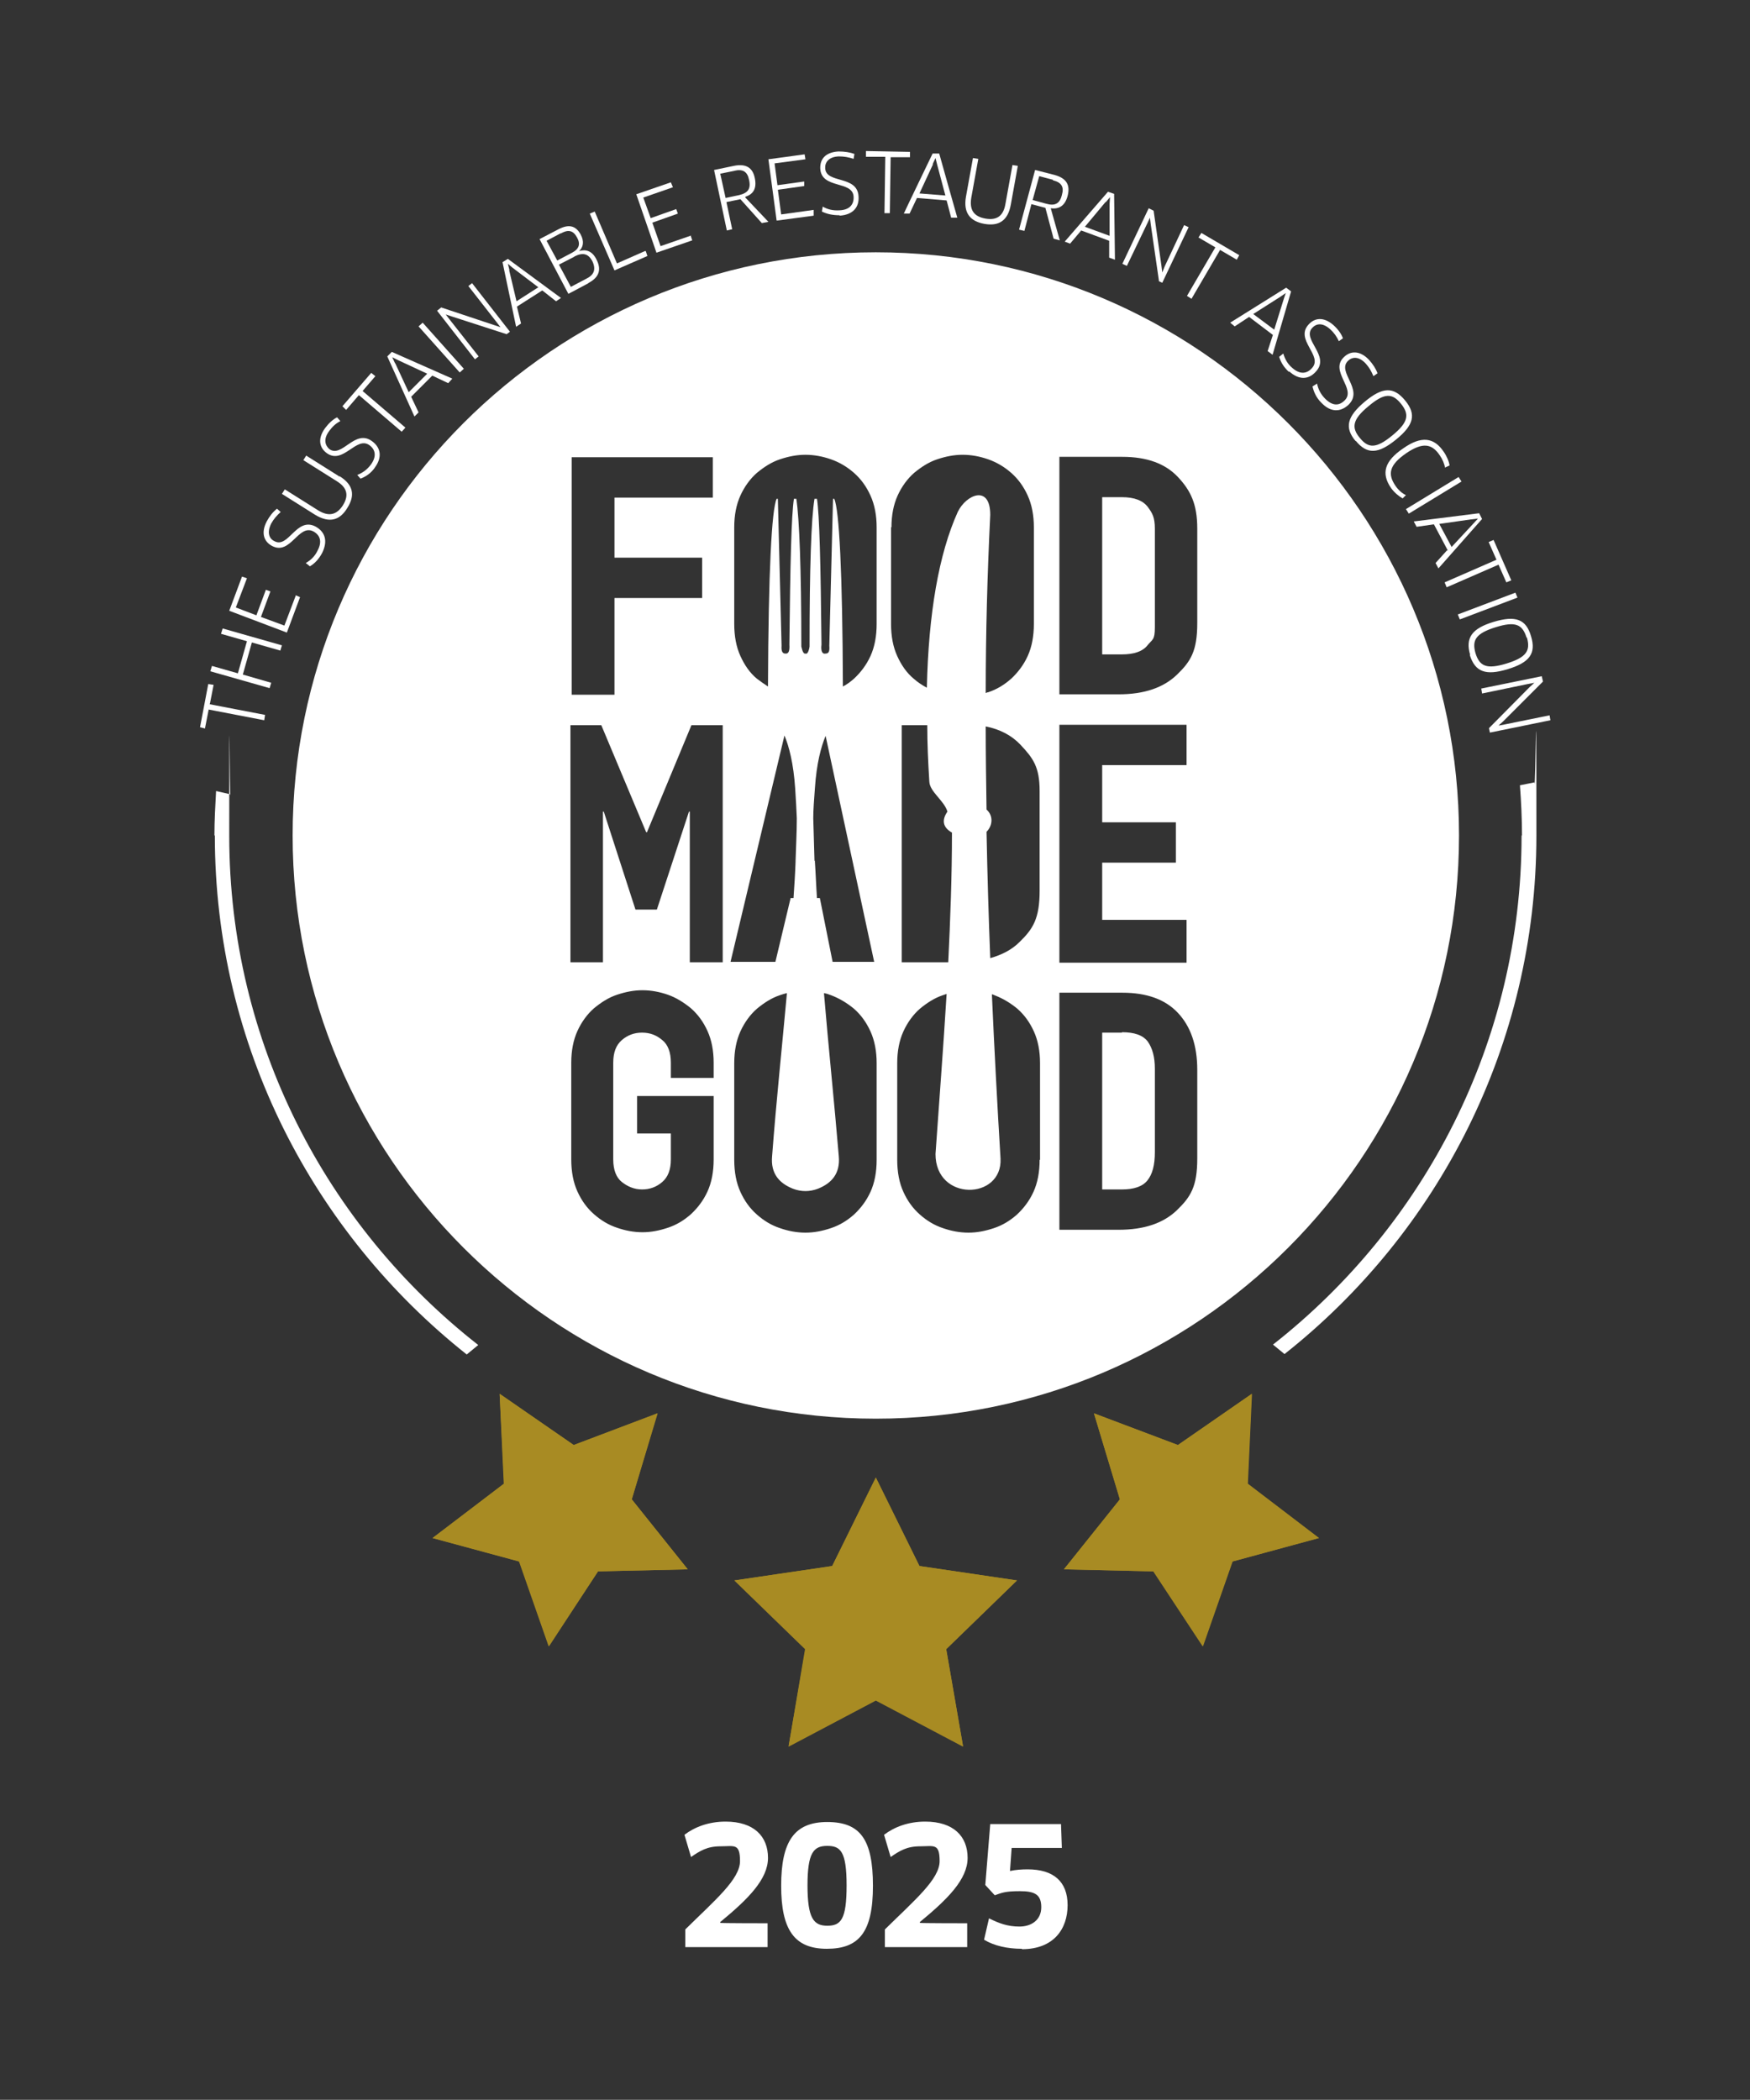 <?xml version="1.0" encoding="UTF-8"?> <svg xmlns="http://www.w3.org/2000/svg" version="1.1" viewBox="0 0 425.2 510.2"><rect x="0" y="0" width="425.2" height="510.2" fill="#333333" stroke="none"/><defs><style> .cls-1 { fill: #fff; } .cls-2 { fill: #a88b23; } </style></defs><!-- Generator: Adobe Illustrator 28.6.0, SVG Export Plug-In . SVG Version: 1.2.0 Build 709) --><g><g id="Layer_1"><g id="LOGO"><g><g><path class="cls-1" d="M50.9,171.1l13.5,2.6-.2,1.3-13.5-2.6-.9,4.6-1.2-.3,2-10.5,1.3.2-.9,4.6Z"></path><path class="cls-1" d="M68.2,158.1l-7-2-2.2,7.8,6.9,2-.4,1.3-14.4-4.1.4-1.3,6.3,1.8,2.2-7.8-6.3-1.8.4-1.3,14.4,4.1-.4,1.3Z"></path><path class="cls-1" d="M71.8,144.6l1.1.5-3.2,8.6-14-5.3,3.1-8.3,1.2.4-2.7,7.1,5,1.9,2.3-6.2,1.1.4-2.3,6.2,5.7,2.1,2.8-7.4Z"></path><path class="cls-1" d="M78.3,134.3c-.8,1.5-1.8,2.6-3,3.3l-1-.8c1.2-.7,2.2-1.6,2.9-3.1,1.1-2.1.6-3.7-1.1-4.6-3.6-1.8-5.5,5.8-9.9,3.6-2-1-2.9-3.1-1.4-6,.7-1.3,1.5-2.3,2.5-3.1l.9.8c-.9.8-1.7,1.7-2.3,2.8-1.1,2.2-.5,3.7.8,4.3,3.4,1.8,5.3-5.9,9.9-3.6,2.4,1.3,3.1,3.5,1.7,6.4Z"></path><path class="cls-1" d="M82.5,115.7c3.4,2.1,3.8,4.7,1.9,7.7-1.8,3-4.3,3.8-7.8,1.7l-8.1-5.1.7-1.1,8.1,5.1c2.6,1.6,4.5,1.1,6-1.2,1.5-2.4,1.1-4.3-1.5-5.9l-8.1-5.1.7-1.1,8.1,5.1Z"></path><path class="cls-1" d="M91.1,113.6c-1,1.4-2.2,2.2-3.5,2.7l-.8-.9c1.3-.5,2.4-1.3,3.3-2.5,1.4-1.9,1.2-3.6-.3-4.7-3.2-2.4-6.4,4.8-10.4,1.9-1.8-1.3-2.3-3.5-.4-6.1.9-1.2,1.9-2.1,2.9-2.6l.8.9c-1.1.6-1.9,1.3-2.7,2.4-1.5,2-1,3.5,0,4.4,3.1,2.3,6.2-5,10.4-1.9,2.2,1.6,2.5,4,.6,6.5Z"></path><path class="cls-1" d="M88.1,95l10.4,8.9-.9,1-10.4-8.9-3.1,3.6-.9-.9,7-8.1,1,.8-3.1,3.6Z"></path><path class="cls-1" d="M105,91.3l-5.1,5.1,1.8,3.8-1,1-6.6-14.6,1.1-1.1,14.7,6.5-1,1.1-3.8-1.8ZM96,88.2l3.3,7.1,4.5-4.5-7.1-3.3-1.4-.7h0s.7,1.5.7,1.5Z"></path><path class="cls-1" d="M101.7,79.3l1-.9,10,11.2-1,.9-10-11.2Z"></path><path class="cls-1" d="M123.1,81.2l-13.3-4.3-1.5-.5h0s1,1.3,1,1.3l7,8.9-.9.7-9.2-11.8,1-.8,12.9,4.3,1.5.5h0s-1-1.3-1-1.3l-6.8-8.7.9-.7,9.2,11.8-.8.6Z"></path><path class="cls-1" d="M131.7,70.6l-6.1,3.9,1,4.1-1.2.8-3.3-15.7,1.3-.8,12.9,9.5-1.2.8-3.3-2.6ZM123.7,65.6l1.8,7.6,5.3-3.4-6.2-4.7-1.2-1h0s.4,1.6.4,1.6Z"></path><path class="cls-1" d="M143,68.8l-4.9,2.6-7-13.3,4.6-2.4c2.5-1.3,4.2-.9,5.4,1.3.9,1.7.6,3.1-.4,4h0c1.7-.5,3.2,0,4.2,2,1.2,2.3.9,4.3-2,5.8ZM136.2,56.7l-3.4,1.8,2.6,4.8,3.6-1.9c1.7-.9,2.1-2.1,1.2-3.7-.9-1.7-2.1-2-3.9-1ZM139.5,62.4l-3.7,1.9,2.9,5.4,3.8-2c1.8-.9,2.4-2.2,1.4-4.3-1-1.8-2.3-2.1-4.3-1.1Z"></path><path class="cls-1" d="M156.9,61l.4,1.2-8,3.5-6-13.8,1.2-.5,5.4,12.6,6.8-3Z"></path><path class="cls-1" d="M167.8,57.2l.4,1.2-8.7,3-4.9-14.2,8.4-2.9.5,1.2-7.2,2.5,1.8,5,6.2-2.2.4,1.1-6.2,2.2,2,5.7,7.5-2.6Z"></path><path class="cls-1" d="M181.1,48l5.6,5.9-1.6.3-5.2-5.8-3.4.7,1.4,6.6-1.3.3-3.1-14.7,4.8-1c2.9-.6,4.6.4,5.1,3,.5,2.4-.3,3.9-2.3,4.5ZM178.5,41.5l-3.5.7,1.3,5.9,3.3-.7c2.1-.5,2.9-1.5,2.4-3.7-.4-2-1.5-2.7-3.6-2.2Z"></path><path class="cls-1" d="M197.7,51.2v1.2c.1,0-9,1.2-9,1.2l-2-14.9,8.8-1.2.2,1.2-7.5,1,.7,5.3,6.5-.9v1.1c.1,0-6.4.9-6.4.9l.8,6,7.9-1.1Z"></path><path class="cls-1" d="M204,52.3c-1.7,0-3.1-.3-4.3-.9l.2-1.2c1.2.7,2.5,1,4.1.9,2.4-.1,3.5-1.4,3.4-3.3-.2-4-7.8-1.8-8.1-6.8-.1-2.3,1.2-4,4.4-4.2,1.5,0,2.8.2,3.9.6l-.2,1.2c-1.2-.4-2.3-.6-3.6-.6-2.5.1-3.4,1.5-3.3,2.9.2,3.8,7.8,1.6,8.1,6.8.2,2.7-1.4,4.5-4.6,4.7Z"></path><path class="cls-1" d="M216.4,38.1l-.2,13.7h-1.3s.2-13.7.2-13.7h-4.7c0,0,0-1.4,0-1.4l10.7.2v1.3h-4.7Z"></path><path class="cls-1" d="M230,48.7l-7.2-.6-1.8,3.8h-1.4c0-.1,7-14.6,7-14.6h1.6c0,.1,4.4,15.6,4.4,15.6h-1.5c0-.1-1.1-4.2-1.1-4.2ZM226.7,39.9l-3.3,7.1,6.3.5-2-7.5-.4-1.6h0s-.7,1.5-.7,1.5Z"></path><path class="cls-1" d="M245.6,49.7c-.7,4-3,5.3-6.4,4.7-3.4-.6-5.2-2.6-4.5-6.6l1.7-9.4,1.3.2-1.7,9.4c-.5,3,.6,4.6,3.4,5.1,2.8.5,4.4-.6,4.9-3.6l1.7-9.4,1.3.2-1.7,9.4Z"></path><path class="cls-1" d="M255.3,50.6l2.2,7.8-1.5-.4-2-7.5-3.4-.9-1.7,6.5-1.3-.3,3.9-14.5,4.7,1.2c2.9.8,3.9,2.4,3.2,5.1-.6,2.3-2,3.3-4.1,3ZM255.9,43.7l-3.4-.9-1.6,5.8,3.3.9c2.1.6,3.3,0,3.8-2.1.6-2-.1-3.1-2.2-3.6Z"></path><path class="cls-1" d="M269.5,58.5l-6.8-2.5-2.7,3.2-1.3-.5,10.5-12.1,1.5.5.2,16-1.4-.5v-4.2ZM268.6,49.1l-5,6,6,2.2v-7.8c0,0,.1-1.6.1-1.6h0s-1,1.2-1,1.2Z"></path><path class="cls-1" d="M281.6,68.3l-2-13.8-.2-1.6h0l-.7,1.5-4.9,10.2-1.1-.5,6.4-13.5,1.2.6,1.9,13.4.2,1.6h0l.6-1.5,4.7-10,1.1.5-6.4,13.5-.9-.4Z"></path><path class="cls-1" d="M296.4,60.8l-6.9,11.8-1.1-.7,6.9-11.8-4.1-2.4.7-1.1,9.2,5.4-.6,1.1-4.1-2.4Z"></path><path class="cls-1" d="M309.3,81.4l-5.8-4.4-3.5,2.3-1.1-.9,13.6-8.5,1.2.9-4.5,15.4-1.2-.9,1.3-4ZM311.1,72.1l-6.6,4.2,5.1,3.8,2.3-7.4.5-1.5h0s-1.3.9-1.3.9Z"></path><path class="cls-1" d="M313.2,90.4c-1.3-1.2-2-2.4-2.4-3.7l1-.8c.4,1.3,1,2.5,2.2,3.5,1.8,1.6,3.5,1.5,4.8,0,2.7-3-4.2-6.8-.9-10.5,1.5-1.7,3.7-2,6.1.1,1.1,1,1.9,2.1,2.3,3.2l-1,.7c-.5-1.1-1.2-2.1-2.1-2.9-1.9-1.7-3.4-1.4-4.4-.3-2.5,2.8,4.4,6.7,1,10.5-1.8,2.1-4.2,2.2-6.6,0Z"></path><path class="cls-1" d="M321,97.8c-1.2-1.2-1.8-2.6-2.1-3.9l1.1-.7c.3,1.4.9,2.6,2,3.7,1.7,1.7,3.3,1.8,4.7.4,2.9-2.8-3.7-7.1-.2-10.5,1.6-1.6,3.9-1.7,6.1.6,1,1.1,1.7,2.2,2.1,3.3l-1,.7c-.5-1.2-1-2.1-1.9-3.1-1.7-1.8-3.3-1.6-4.3-.6-2.7,2.7,3.9,6.9.2,10.6-2,1.9-4.4,1.9-6.6-.4Z"></path><path class="cls-1" d="M329.4,107.2c-2.8-3.3-2.1-6,2.2-9.6s7-3.7,9.8-.3c2.8,3.4,2.1,6-2.2,9.5-4.3,3.5-7,3.7-9.8.3ZM340.4,98.1c-2.1-2.6-4-2.7-7.9.6-3.9,3.2-4.2,5.2-2.1,7.7,2.1,2.6,4,2.6,7.9-.6,3.9-3.2,4.2-5.1,2.1-7.7Z"></path><path class="cls-1" d="M351.1,113.7c-.1-.9-.6-2.1-1.3-3.1-1.9-2.8-4.1-3.2-8.1-.5-4.2,2.9-4.6,5.1-2.6,8,.7,1,1.6,1.8,2.5,2.2l-.8.8c-.9-.5-2-1.4-2.8-2.5-2.5-3.6-1.6-6.6,3-9.7,4.3-3,7.4-2.7,9.8.9.7,1,1.3,2.4,1.4,3.3l-1.1.5Z"></path><path class="cls-1" d="M354.4,115.9l.7,1.1-12.8,7.8-.7-1.1,12.8-7.8Z"></path><path class="cls-1" d="M351.8,133.8l-3.4-6.4-4.2.6-.7-1.3,15.9-2,.7,1.4-10.6,12-.7-1.3,2.8-3.1ZM357.4,126.2l-7.7,1.1,3,5.6,5.3-5.7,1.1-1.2h0c0,0-1.6.2-1.6.2Z"></path><path class="cls-1" d="M364.1,137.2l-12.6,5.5-.5-1.2,12.6-5.5-1.9-4.3,1.2-.5,4.3,9.8-1.2.5-1.9-4.3Z"></path><path class="cls-1" d="M368.2,144l.5,1.2-14,5.3-.5-1.2,14-5.3Z"></path><path class="cls-1" d="M357.2,159.1c-1.2-4.1.4-6.4,5.7-8s7.9-.7,9.1,3.5c1.3,4.2-.4,6.4-5.7,8-5.3,1.6-7.9.7-9.2-3.5ZM370.9,154.9c-1-3.2-2.7-4-7.5-2.5-4.8,1.5-5.8,3.1-4.9,6.3,1,3.2,2.7,4,7.6,2.5,4.8-1.5,5.8-3.1,4.9-6.3Z"></path><path class="cls-1" d="M361.8,176.9l9.8-9.9,1.2-1.1h0s-1.6.3-1.6.3l-11.1,2.3-.2-1.2,14.7-3,.3,1.3-9.6,9.6-1.2,1.1h0s1.6-.3,1.6-.3l10.8-2.2.2,1.2-14.7,3-.2-1Z"></path></g><g><path class="cls-1" d="M272.6,120.8h-4.8v38.2h4.8c2.9,0,5-.7,6.2-2.2s1.8-1.2,1.8-4.4v-23.9c0-2.8-.6-3.8-1.7-5.3-1.2-1.6-3.3-2.4-6.3-2.4Z"></path><path class="cls-1" d="M272.6,250.9h-4.8v38.1h4.8c2.9,0,5-.7,6.2-2.2,1.2-1.5,1.8-3.7,1.8-6.9v-20.2c0-2.9-.6-5-1.7-6.6-1.2-1.6-3.3-2.3-6.3-2.3Z"></path><path class="cls-1" d="M212.8,61.3c-78.3,0-141.7,63.5-141.7,141.7s63.5,141.7,141.7,141.7,141.7-63.5,141.7-141.7S291,61.3,212.8,61.3ZM257.4,176.1h30.9v9.8h-20.5v13.9h17.9v9.8h-17.9v13.9h20.5v10.4h-30.9v-57.6ZM138.9,111.1h34.3v9.8h-23.9v14.6h21.3v9.8h-21.3v23.5h-10.4v-57.7h0ZM173.4,261.9h-10.4v-3.7c0-2.5-.7-4.4-2.1-5.5-1.4-1.2-3-1.8-4.9-1.8s-3.5.6-4.9,1.8c-1.4,1.2-2.1,3-2.1,5.5v23.5c0,2.5.7,4.4,2.1,5.5s3,1.8,4.9,1.8,3.5-.6,4.9-1.8c1.4-1.2,2.1-3,2.1-5.5v-6.3h-8.2v-9.1h18.6v15.4c0,3-.5,5.6-1.5,7.8-1,2.2-2.4,4-4,5.5-1.7,1.5-3.5,2.6-5.6,3.3-2.1.7-4.1,1.1-6.2,1.1s-4.2-.4-6.2-1.1c-2.1-.7-3.9-1.8-5.6-3.3-1.7-1.5-3-3.3-4-5.5-1-2.2-1.5-4.8-1.5-7.8v-23.5c0-2.9.5-5.5,1.5-7.7,1-2.2,2.4-4.1,4-5.5,1.7-1.4,3.5-2.6,5.6-3.3,2.1-.7,4.1-1.1,6.2-1.1s4.2.4,6.2,1.1,3.9,1.9,5.6,3.3c1.7,1.5,3,3.3,4,5.5,1,2.2,1.5,4.8,1.5,7.7v3.7h0ZM175.5,233.8h-7.9v-36.6h-.2l-7.8,23.8h-5.2l-7.7-23.8h-.2v36.6h-7.9v-57.6h7.5l10.9,26h.2l10.8-26h7.6v57.6h0ZM193.3,209.4c-.1,2.9-.3,5.9-.5,8.8h-.7l-3.7,15.5h-10.9l13.1-55c1.1,2.6,2.2,6.8,2.6,12.8.2,2.8.3,5.2.4,7.3,0,3.5-.2,6.9-.3,10.4,0,.2,0,.3,0,.3h0ZM213,281.8c0,3-.5,5.6-1.5,7.8s-2.4,4-4,5.5c-1.7,1.5-3.5,2.6-5.6,3.3-2.1.7-4.1,1.1-6.2,1.1s-4.2-.4-6.2-1.1c-2.1-.7-3.9-1.8-5.6-3.3-1.7-1.5-3-3.3-4-5.5s-1.5-4.8-1.5-7.8v-23.5c0-2.9.5-5.5,1.5-7.7,1-2.2,2.4-4.1,4-5.5,1.7-1.4,3.5-2.6,5.6-3.3.6-.2,1.2-.4,1.7-.5-1.2,13.2-2.6,26.4-3.6,39.6-.4,4.3,1.8,6.6,5,7.9,1,.4,2.1.6,3.1.6s2.1-.2,3.1-.6c3.2-1.3,5.4-3.6,5-7.9-1.1-13.2-2.5-26.4-3.6-39.6.6.1,1.2.3,1.7.5,2.1.8,3.9,1.9,5.6,3.3,1.7,1.5,3,3.3,4,5.5,1,2.2,1.5,4.8,1.5,7.7v23.5ZM197.9,209.2c-.1-3.4-.2-6.9-.3-10.4,0-2.1.2-4.5.4-7.3.4-6,1.5-10.1,2.6-12.7l11.8,54.9h-10.1l-3.1-15.5h-.7c-.2-2.9-.3-5.9-.5-8.8h0c0,0,0,0,0-.3ZM213,151.6c0,3-.5,5.6-1.5,7.8-1,2.2-2.4,4-4,5.5-.8.7-1.7,1.4-2.7,1.9-.1-27.8-.9-43-2.1-45.6h-.3l-.9,35.7c.1,1.3-.1,1.9-.9,1.9-.8.2-1.2-.6-1-2.2-.2-19.8-.5-31.6-1.1-35.4h-.6c-.8,4.8-1.2,16.8-1.2,35.9-.2,1.3-.6,1.9-1,1.7,0,0,0,0,0,0,0,0,0,0,0,0-.4.1-.7-.4-1-1.7,0-19.1-.5-31-1.2-35.9h-.6c-.6,3.8-.9,15.6-1.1,35.4.1,1.6-.2,2.3-1,2.2-.7,0-1-.6-.9-1.9l-.9-35.7h-.3c-1.2,2.6-2,17.8-2.1,45.6-.9-.6-1.8-1.2-2.7-1.9-1.7-1.4-3-3.3-4-5.5-1-2.2-1.5-4.8-1.5-7.8v-23.5c0-2.9.5-5.5,1.5-7.7,1-2.2,2.4-4.1,4-5.5,1.7-1.4,3.5-2.6,5.6-3.3,2.1-.7,4.1-1.1,6.2-1.1s4.2.4,6.2,1.1,3.9,1.8,5.6,3.3c1.7,1.5,3,3.3,4,5.5,1,2.2,1.5,4.8,1.5,7.7v23.5h0ZM216.6,128.1c0-2.9.5-5.5,1.5-7.7,1-2.2,2.4-4.1,4-5.5,1.7-1.4,3.5-2.6,5.6-3.3,2.1-.7,4.1-1.1,6.2-1.1s4.2.4,6.2,1.1,3.9,1.8,5.6,3.3c1.7,1.5,3,3.3,4,5.5,1,2.2,1.5,4.8,1.5,7.7v23.5c0,3-.5,5.6-1.5,7.8-1,2.2-2.4,4-4,5.5-1.7,1.5-3.5,2.6-5.6,3.3-.2,0-.4.1-.6.2,0-14.6.4-29,1.1-43.3,0-7.5-5.9-4.9-7.9-.7-4.6,10.2-7.1,24.7-7.5,42.7-1.1-.6-2.2-1.3-3.2-2.2-1.7-1.4-3-3.3-4-5.5-1-2.2-1.5-4.8-1.5-7.8v-23.5ZM231.3,202.3c0,10.7-.4,21.1-.9,31.5h-11.3v-57.6h6.2c0,4.4.2,9,.5,13.7.1,2.5,3.6,4.6,4.4,7.3h0c-1.4,2-1.2,3.8,1.1,5.1ZM252.6,281.8c0,3-.5,5.6-1.5,7.8-1,2.2-2.4,4-4,5.5-1.7,1.5-3.5,2.6-5.6,3.3-2.1.7-4.1,1.1-6.2,1.1s-4.2-.4-6.2-1.1c-2.1-.7-3.9-1.8-5.6-3.3-1.7-1.5-3-3.3-4-5.5-1-2.2-1.5-4.8-1.5-7.8v-23.5c0-2.9.5-5.5,1.5-7.7,1-2.2,2.4-4.1,4-5.5,1.7-1.4,3.5-2.6,5.6-3.3.3-.1.6-.2.9-.3-.8,13.1-1.8,26-2.7,38.9,0,11.6,16.3,11.2,15.8,1.1-.8-13.2-1.5-26.5-2.1-39.9.2,0,.4.1.6.2,2.1.8,3.9,1.9,5.6,3.3,1.7,1.5,3,3.3,4,5.5,1,2.2,1.5,4.8,1.5,7.7v23.5h0ZM252.6,216.4c0,6.8-1.6,9.3-4.9,12.5-1.9,1.9-4.3,3.1-7.1,3.9-.4-10.2-.7-20.4-.9-30.7,1.5-1.5,1.7-3.9,0-5.4-.1-6.8-.2-13.5-.2-20.2,3.5.7,6.3,2.2,8.4,4.4,3.1,3.3,4.7,5.4,4.7,11.3v24.1h0ZM290.9,281.5c0,6.8-1.6,9.3-4.9,12.5-3.3,3.2-8,4.8-14.2,4.8h-14.4v-57.6h15.3c5.9,0,10.4,1.6,13.5,4.9,3.1,3.3,4.7,7.9,4.7,13.8v21.6ZM290.9,151.4c0,6.8-1.6,9.3-4.9,12.5-3.3,3.2-8,4.8-14.2,4.8h-14.4v-57.7h15.3c5.9,0,10.4,1.6,13.5,4.9,3.1,3.3,4.7,6.6,4.7,12.5v22.9Z"></path></g><path class="cls-2" d="M212.8,368.7l6.8,13.8,1,2,2.2.3,15.2,2.2-11,10.7-1.6,1.6.4,2.2,2.6,15.1-13.6-7.1-2-1-2,1-13.6,7.1,2.6-15.1.4-2.2-1.6-1.6-11-10.7,15.2-2.2,2.2-.3,1-2,6.8-13.8M212.8,359l-10.6,21.5-23.7,3.5,17.2,16.7-4.1,23.6,21.2-11.2,21.2,11.2-4.1-23.6,17.2-16.7-23.7-3.5-10.6-21.5h0Z"></path><g><polygon class="cls-2" points="145.3 381.8 167.1 381.3 153.5 364.3 159.7 343.4 139.4 351.1 121.4 338.7 122.5 360.5 105.1 373.7 126.2 379.4 133.4 400 145.3 381.8"></polygon><path class="cls-2" d="M126.1,347.1l10.8,7.5,1.8,1.3,2.1-.8,12.3-4.7-3.8,12.6-.6,2.1,1.4,1.7,8.2,10.3-13.2.3h-2.2s-1.2,1.9-1.2,1.9l-7.2,11-4.4-12.4-.7-2.1-2.2-.6-12.7-3.5,10.5-8,1.8-1.4v-2.2c-.1,0-.7-13.2-.7-13.2M121.4,338.7l1,21.8-17.3,13.2,21,5.7,7.2,20.6,12-18.2,21.8-.5-13.6-17,6.3-20.9-20.4,7.7-17.9-12.4h0Z"></path></g><path class="cls-2" d="M299.5,347.1l-.6,13.2v2.2c-.1,0,1.7,1.4,1.7,1.4l10.5,8-12.7,3.5-2.2.6-.7,2.1-4.4,12.4-7.2-11-1.2-1.9h-2.2s-13.2-.3-13.2-.3l8.2-10.3,1.4-1.7-.6-2.1-3.8-12.6,12.3,4.7,2.1.8,1.8-1.3,10.8-7.5M304.1,338.7l-17.9,12.4-20.4-7.7,6.3,20.9-13.6,17,21.8.5,12,18.2,7.2-20.6,21-5.7-17.3-13.2,1-21.8h0Z"></path><g><path class="cls-1" d="M369.7,203c0,50.2-23.7,94.9-60.4,123.7l2.8,2.3c37.2-29.4,61.2-75,61.2-126s-.2-8.6-.5-12.9l-3.5.7c.3,4,.5,8.1.5,12.2Z"></path><path class="cls-1" d="M52.2,203c0,51.1,24,96.6,61.2,126.1l2.8-2.3c-36.8-28.8-60.5-73.5-60.5-123.7s.1-6.7.3-10.1l-3.5-.8c-.2,3.6-.4,7.2-.4,10.8Z"></path></g><g><path class="cls-1" d="M175,467.2h0c0,.1,11.5.1,11.5.1v5.8h-20v-4.3c7.2-7.1,13.3-12.2,13.3-16.6s-1.4-3.6-4.7-3.6-5,1.1-7.2,2.6l-1.6-5.4c2.5-1.9,5.9-3.2,10-3.2,6.9,0,10.3,3.6,10.3,8.8s-4.8,10-11.6,15.6Z"></path><path class="cls-1" d="M200.9,473.5c-7.8,0-11.1-4.5-11.1-15.3s3.2-15.5,11.2-15.5,11.1,4.2,11.1,15.5-3.4,15.3-11.2,15.3ZM201,448.5c-3.3,0-4.8,1.6-4.8,9.6s1.5,9.8,4.8,9.8,4.7-1.5,4.7-9.8-1.5-9.6-4.7-9.6Z"></path><path class="cls-1" d="M223.5,467.2h0c0,.1,11.5.1,11.5.1v5.8h-20v-4.3c7.2-7.1,13.3-12.2,13.3-16.6s-1.4-3.6-4.7-3.6-5,1.1-7.2,2.6l-1.6-5.4c2.5-1.9,5.9-3.2,10-3.2,6.9,0,10.3,3.6,10.3,8.8s-4.8,10-11.6,15.6Z"></path><path class="cls-1" d="M248.3,473.5c-3.5,0-6.7-.7-9.2-2.2l1.2-5.2c2.4,1.2,4.5,2,7.4,2s5.3-1.6,5.3-4.7-1.6-3.9-5.2-3.9-4.4.4-6.1,1l-2.3-2.5,1.2-14.8h17.2l.2,5.8h-12.2l-.4,5.6c1.4-.3,2.8-.4,4.3-.4,6.2,0,9.7,2.9,9.7,8.7s-3.4,10.7-11.1,10.7Z"></path></g></g></g><g id="_x32__STAR"><polygon class="cls-2" points="212.8 413.2 234 424.4 229.9 400.7 247.1 384 223.4 380.5 212.8 359 202.2 380.5 178.4 384 195.6 400.7 191.6 424.4 212.8 413.2"></polygon></g><g id="_x33__STAR"><polygon class="cls-2" points="280.2 381.8 258.5 381.3 272.1 364.3 265.8 343.4 286.2 351.1 304.1 338.7 303.1 360.5 320.4 373.7 299.4 379.4 292.2 400 280.2 381.8"></polygon></g></g></g></svg> 